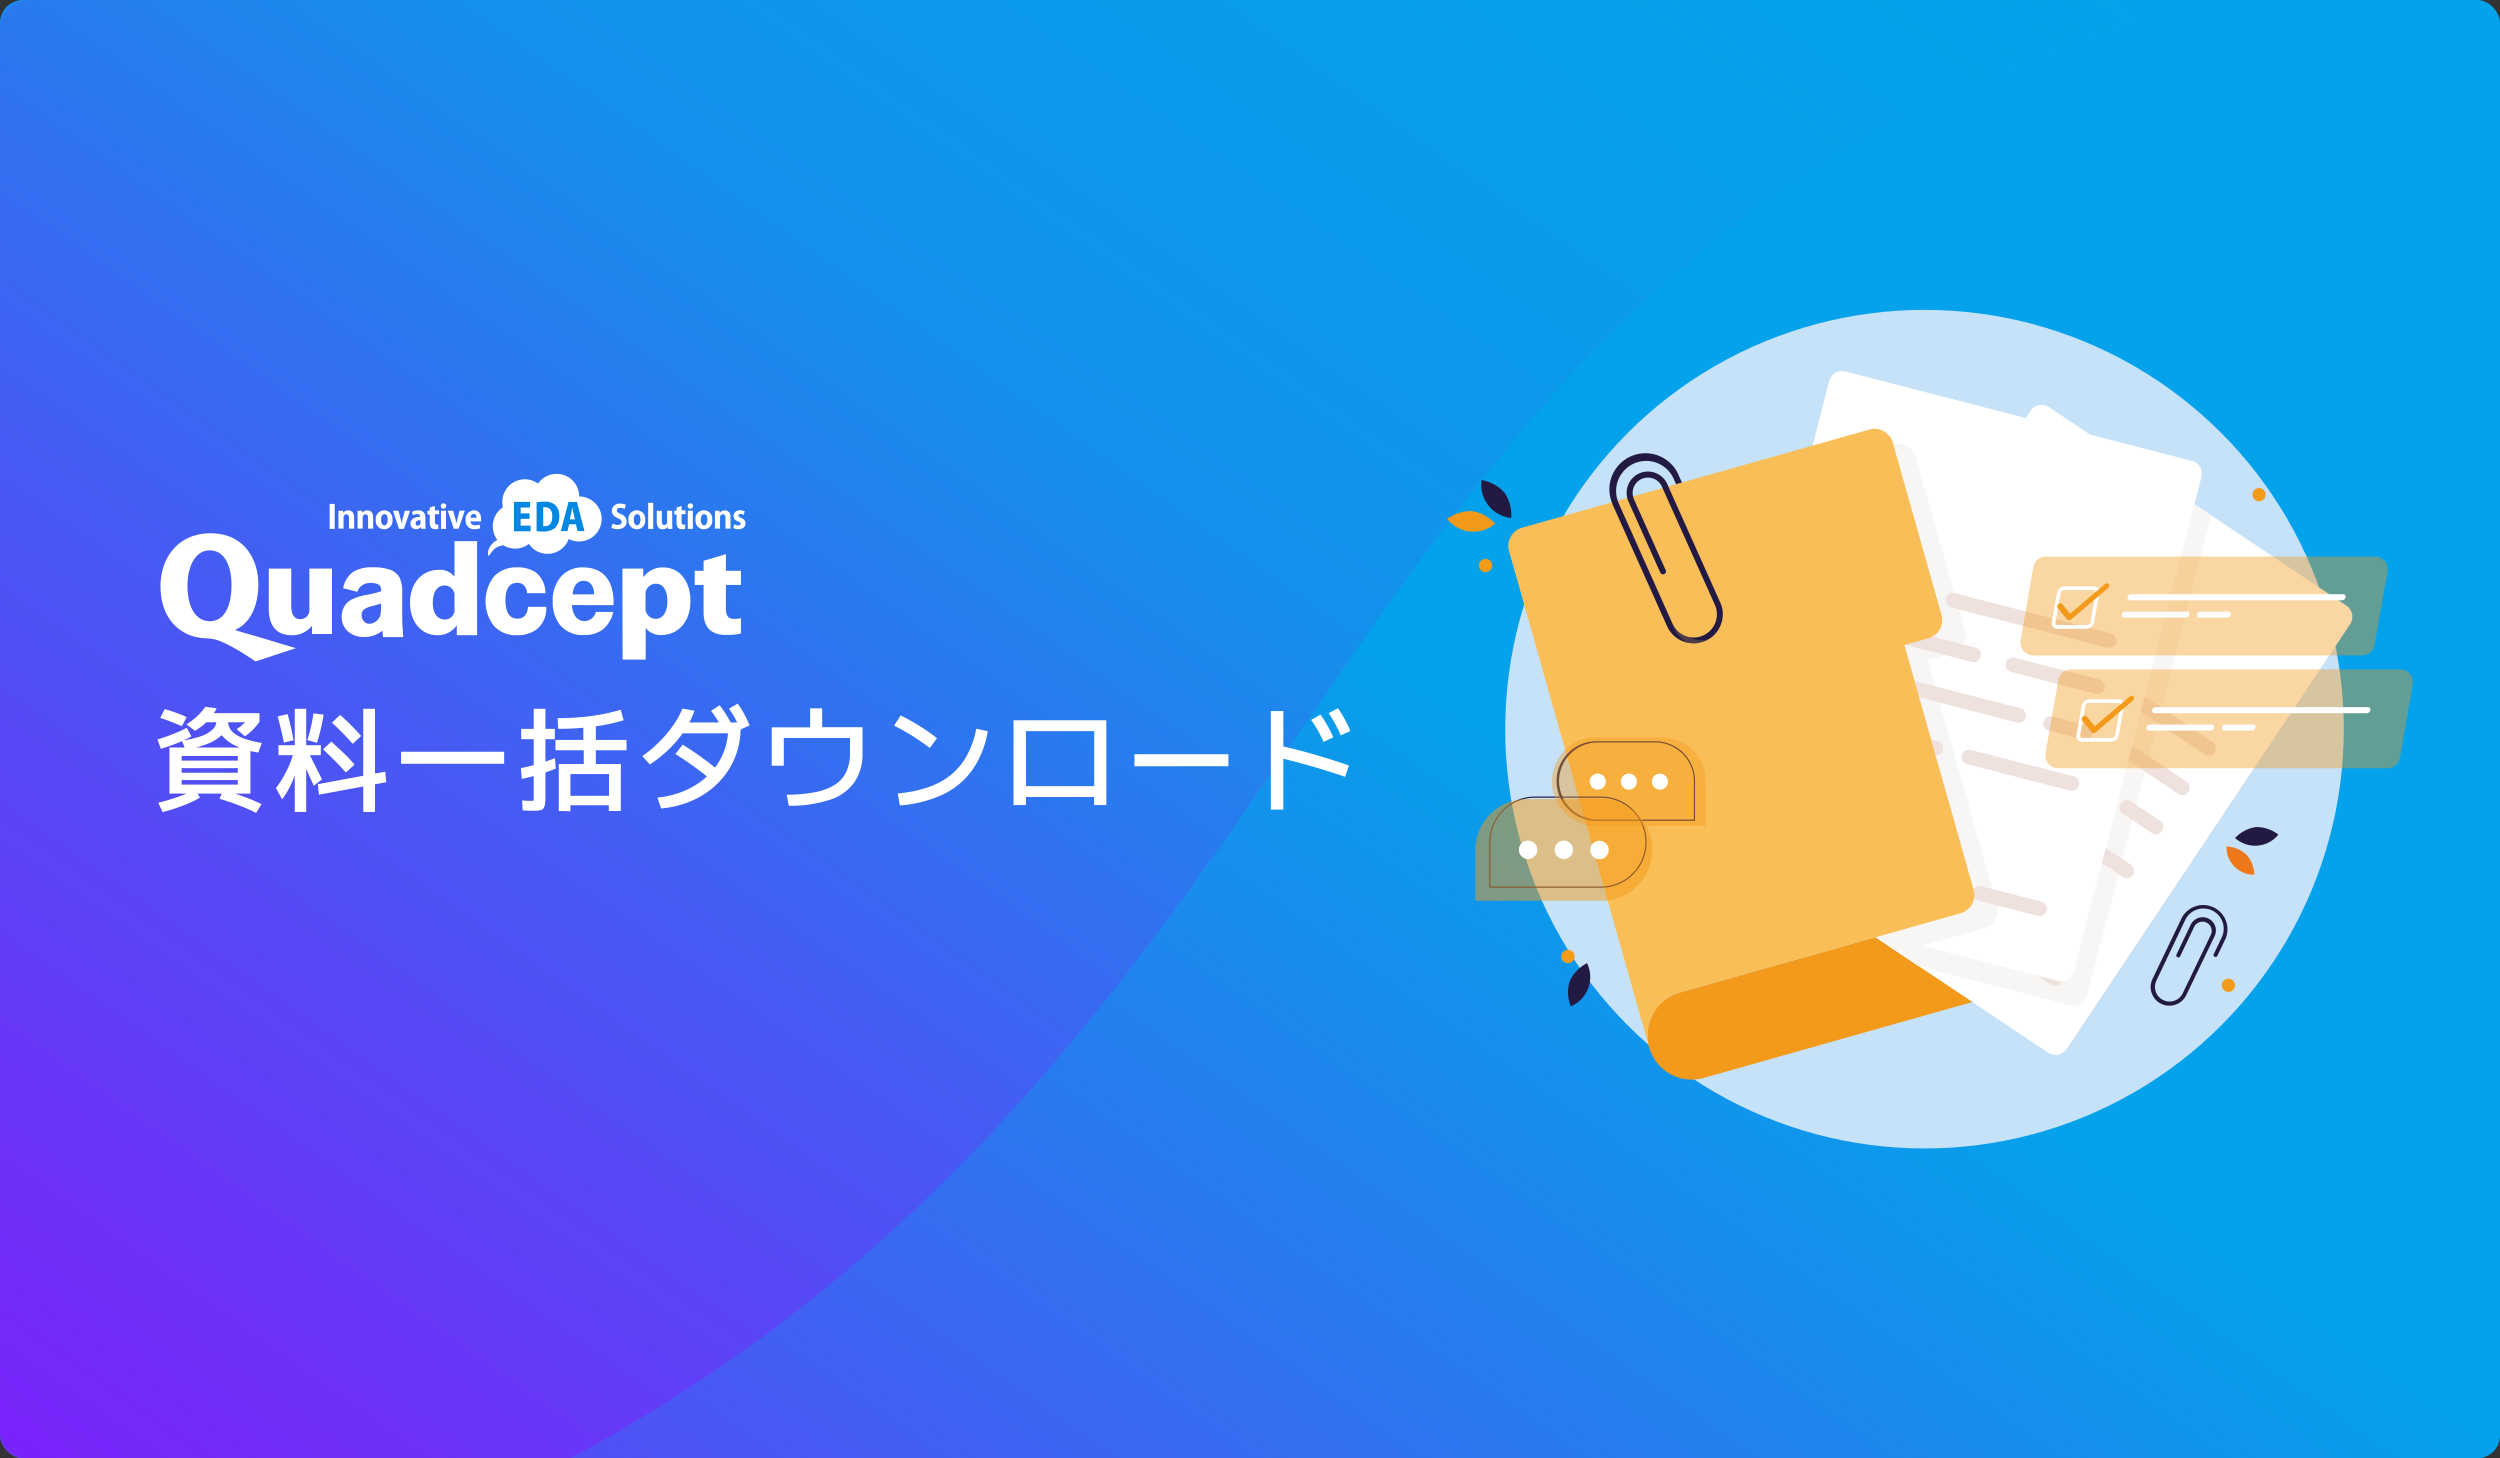 <svg xmlns="http://www.w3.org/2000/svg" xmlns:xlink="http://www.w3.org/1999/xlink" viewBox="0 0 600 350"><rect x="0" y="0" width="600" height="350" fill="#333333" stroke="none"/><defs><style>.cls-1{isolation:isolate;}.cls-2{fill:url(#名称未設定グラデーション_34);}.cls-3{opacity:0.76;fill:url(#名称未設定グラデーション_40);}.cls-4{fill:#fff;}.cls-5{fill:#0087e1;}.cls-6{fill:#c5e2f9;}.cls-15,.cls-16,.cls-7,.cls-8{fill:#f49a1b;}.cls-12,.cls-14,.cls-15,.cls-16,.cls-8{mix-blend-mode:multiply;}.cls-12,.cls-14,.cls-8{opacity:0.2;}.cls-9{fill:#efe2de;}.cls-10{fill:#f8f6f4;}.cls-11,.cls-12{fill:#fabe58;}.cls-13{fill:#231a43;}.cls-15{opacity:0.5;}.cls-16{opacity:0.4;}.cls-17{fill:#f49b1a;}.cls-18{fill:#ee771a;}</style><linearGradient id="名称未設定グラデーション_34" x1="13.22" y1="580.69" x2="320.4" y2="146.14" gradientUnits="userSpaceOnUse"><stop offset="0" stop-color="#9a00ff"/><stop offset="1" stop-color="#04a2ea"/></linearGradient><linearGradient id="名称未設定グラデーション_40" x1="15.15" y1="357.4" x2="355.92" y2="-124.66" gradientUnits="userSpaceOnUse"><stop offset="0" stop-color="#9a00ff" stop-opacity="0.5"/><stop offset="0.14" stop-color="#9109fe" stop-opacity="0.47"/><stop offset="0.35" stop-color="#7923fa" stop-opacity="0.39"/><stop offset="0.6" stop-color="#524df5" stop-opacity="0.26"/><stop offset="0.88" stop-color="#1c88ed" stop-opacity="0.08"/><stop offset="0.99" stop-color="#04a2ea" stop-opacity="0"/></linearGradient></defs><g class="cls-1"><g id="レイヤー_4" data-name="レイヤー 4"><rect class="cls-2" width="600" height="350" rx="5.5"/><path class="cls-3" d="M532.27,0H6.88A6.88,6.88,0,0,0,0,6.88V343.12A6.88,6.88,0,0,0,6.88,350h130C331.25,245,315,52.5,532.27,0Z"/><path class="cls-4" d="M38.62,179.73l-.83-2.25c1.45-.46,2.76-.92,3.94-1.39a30.76,30.76,0,0,0,3.1-1.42l1.1,2.09a29.94,29.94,0,0,1-3.23,1.52C41.48,178.77,40.12,179.26,38.62,179.73ZM39,194.91l-1-2.25A51.26,51.26,0,0,0,43,191.15a25.89,25.89,0,0,0,3.88-1.71l1.1,2a22.2,22.2,0,0,1-2.41,1.23q-1.41.63-3.12,1.2C41.33,194.28,40.16,194.62,39,194.91Zm4.67-20.62c-.75-.31-1.56-.63-2.44-1s-1.81-.66-2.78-1l1.1-2.11c1,.29,1.9.6,2.79.92s1.71.63,2.46,1Zm-3,16.17V179.4H60.1v11.06H43.6v-2.15H57.07v-1.1H43.6v-1.76H57.07v-1.1H43.6v-1.81H57.07v-1.1H43.6v9Zm3.88-10.53-.94-2.18a25.24,25.24,0,0,0,4.9-1.15A7.24,7.24,0,0,0,51.09,175a2.61,2.61,0,0,0,.84-1.85v-.83h2.86v.83A4.29,4.29,0,0,1,53.65,176a9.55,9.55,0,0,1-3.44,2.35A23.49,23.49,0,0,1,44.45,179.93Zm2.31-4.51-2.12-1.57a17.36,17.36,0,0,0,2.63-2,14.13,14.13,0,0,0,1.91-2.22L52,170A11.11,11.11,0,0,1,50.73,172,14.8,14.8,0,0,1,49,173.82,15.39,15.39,0,0,1,46.76,175.42Zm2.42-2.07v-2.2h13v2.2ZM62,180.61a19.55,19.55,0,0,1-5.5-1.65,9.18,9.18,0,0,1-3.34-2.58A5.24,5.24,0,0,1,52,173.19h2.75a3.4,3.4,0,0,0,.44,1.68,4.35,4.35,0,0,0,1.4,1.41,10.45,10.45,0,0,0,2.5,1.16,25.21,25.21,0,0,0,3.74.86Zm-.52,14.5a39.41,39.41,0,0,0-4-1.76q-2.27-.89-4.8-1.65l.91-2.07c1.76.5,3.42,1,5,1.6A39.88,39.88,0,0,1,62.76,193Zm-2.69-18.4-2-1.71a10.5,10.5,0,0,0,1.79-1.43A10.29,10.29,0,0,0,59.85,172l2.31,1.37a12.14,12.14,0,0,1-1.47,1.76A13.38,13.38,0,0,1,58.78,176.71Z"/><path class="cls-4" d="M67.71,191.83l-1.48-2.69a27.45,27.45,0,0,0,2.82-4.68,25.16,25.16,0,0,0,1.72-5l1.43.68a29.2,29.2,0,0,1-.93,4.33,24.83,24.83,0,0,1-1.52,4A20.94,20.94,0,0,1,67.71,191.83Zm.42-13.61q-.33-1.62-.72-3.27c-.26-1.1-.51-2.11-.77-3l2.39-.57c.26.93.51,1.94.76,3s.46,2.19.65,3.29Zm2.61,16.64V181.25H66.83v-2.4h3.91v-8.74h2.75v8.74H77v2.4H73.49v13.61Zm4.56-6.27c-.62-1.41-1.25-2.83-1.89-4.24s-1.31-2.84-2-4.29l1.87-.93c.68,1.3,1.35,2.61,2,3.92s1.33,2.63,2,4Zm.77-10.31-2.31-.66c.33-1,.63-2.08.88-3.21s.45-2.19.58-3.2l2.45.3c-.17,1.06-.39,2.19-.66,3.37S76.42,177.19,76.07,178.28Zm.47,12.45-.25-2.53,16.17-3,.25,2.53ZM83,185.4c-.77-.88-1.62-1.79-2.54-2.72s-1.91-1.88-2.93-2.84l2-1.87c1,.94,2,1.87,3,2.81s1.8,1.84,2.57,2.72Zm1.65-6.88c-.73-.82-1.51-1.66-2.34-2.51s-1.71-1.71-2.67-2.57l2-1.85c1,.85,1.85,1.69,2.69,2.53s1.61,1.68,2.35,2.51Zm2.53,16.34V170.11H90v24.75Z"/><path class="cls-4" d="M96.26,183.31v-2.89H121v2.89Z"/><path class="cls-4" d="M125.24,186.94l-.22-2.59c.88-.18,1.81-.4,2.77-.64s1.9-.53,2.83-.83,1.78-.61,2.57-.92l.19,2.5c-.77.31-1.62.63-2.55.95s-1.89.61-2.85.87S126.11,186.75,125.24,186.94Zm3,7.64c-.27,0-.64,0-1.11,0l-1.69-.09-.14-2.4c.53.06,1,.09,1.29.1h.83a1.71,1.71,0,0,0,.49,0q.15-.06.18-.36a8.14,8.14,0,0,0,0-1V177.4h-3v-2.48h3v-4.81h2.81v4.81h2.25v2.48h-2.25v13.2c0,.89,0,1.61-.08,2.15a2.67,2.67,0,0,1-.35,1.2,1.22,1.22,0,0,1-.81.51A7.11,7.11,0,0,1,128.21,194.58Zm5.86.06V183.36h6v-3.3h-6.79v-2.47H140v-4.24h3v4.24h7.37v2.47h-7.37v3.3h6v11.28h-2.89v-1.38H136.9V191h9.27v-5.22H136.9v8.91Zm-.14-19.72-.13-2.56c1.9,0,3.77-.08,5.59-.24s3.55-.41,5.19-.72a39.46,39.46,0,0,0,4.37-1.07l.69,2.53a39.07,39.07,0,0,1-4.5,1.1,53.6,53.6,0,0,1-5.32.71Q137,174.93,133.93,174.92Z"/><path class="cls-4" d="M154.15,181.47a29.41,29.41,0,0,0,4-3.35,27.38,27.38,0,0,0,3.34-3.93,19.88,19.88,0,0,0,2.29-4.14l2.91.53a22.23,22.23,0,0,1-2.4,4.77,27.16,27.16,0,0,1-3.62,4.34,31.09,31.09,0,0,1-4.7,3.78Zm3.63,9.95a22.51,22.51,0,0,0,5.61-1.28,19.32,19.32,0,0,0,4.7-2.5,17.18,17.18,0,0,0,3.59-3.53,15.51,15.51,0,0,0,2.29-4.4,15.73,15.73,0,0,0,.8-5.06L176,176H162.75v-2.61h15v1.24a19.24,19.24,0,0,1-.89,5.88,18.52,18.52,0,0,1-2.57,5.1,19.09,19.09,0,0,1-4,4.1,21.68,21.68,0,0,1-5.28,2.89,24.47,24.47,0,0,1-6.34,1.44Zm13.58-3.71q-2.42-2-4.71-3.66c-1.54-1.12-3.05-2.14-4.56-3.08l1.74-2.25c1.68,1,3.3,2.13,4.85,3.25s3,2.29,4.44,3.48Zm2.26-12.18c-.5-1-1-1.93-1.43-2.7a22.14,22.14,0,0,0-1.54-2.23l2.06-1.34a22.79,22.79,0,0,1,1.68,2.42c.49.82,1,1.72,1.43,2.69Zm4.09-.44a29.27,29.27,0,0,0-1.32-2.73,24.25,24.25,0,0,0-1.43-2.28l2.09-1.21a20.49,20.49,0,0,1,1.56,2.48c.45.84.88,1.76,1.3,2.75Z"/><path class="cls-4" d="M188.8,190.73a35.66,35.66,0,0,0,6.89-.62,13.4,13.4,0,0,0,4.71-1.8,7.28,7.28,0,0,0,2.72-3.09,10.45,10.45,0,0,0,.88-4.47v-3.63H188.11v6.66h-2.89v-9.22h9.21V170h2.89v4.53H207v6.19a12.12,12.12,0,0,1-1.93,7,11.47,11.47,0,0,1-5.84,4.21,30.61,30.61,0,0,1-9.92,1.46Z"/><path class="cls-4" d="M223.17,179.51q-2.08-1.56-4.22-2.9t-4.36-2.46l1.57-2.45q2.28,1.13,4.43,2.46t4.29,3Zm-7.7,10.92a30.8,30.8,0,0,0,7.32-1.51,17.83,17.83,0,0,0,5.5-3,16.08,16.08,0,0,0,3.81-4.67,22.35,22.35,0,0,0,2.21-6.36l2.75.6a22.55,22.55,0,0,1-3.63,9.2,18.37,18.37,0,0,1-7,5.93,29.66,29.66,0,0,1-10.48,2.69Z"/><path class="cls-4" d="M243.25,193.21V172.86h22.27v20.35h-2.94v-1.93H246.22v1.93Zm3-4.54h16.36v-13.2H246.22Z"/><path class="cls-4" d="M272.26,183.91V181h22.55v2.88Z"/><path class="cls-4" d="M305,194.31V170.66h3v23.65Zm17.82-7.87q-4.32-1.49-8.56-2.69t-8-2.06l.74-2.75c2.64.56,5.41,1.27,8.31,2.1s5.71,1.73,8.44,2.68Zm-5.14-8.38q-.63-1.41-1.35-2.67t-1.65-2.61l2.26-1.27c.62.9,1.17,1.78,1.66,2.65s.95,1.8,1.39,2.77Zm4.1-1.57a29.65,29.65,0,0,0-1.31-2.71c-.47-.85-1-1.73-1.58-2.63l2.23-1.18c.6.9,1.15,1.79,1.63,2.67a26.86,26.86,0,0,1,1.34,2.8Z"/><path class="cls-4" d="M56.53,151.26c1.93.6,5.11,1.47,7.29,2.14s7.2,2.16,7.2,2.16l-9.71,3.19s-5.74-4.08-9.51-5.24a13.45,13.45,0,0,0-2.42-.32c-6-.22-10.86-4.53-10.86-12.52,0-6.85,4.3-12.68,12-12.68C58.61,128,62,134.23,62,140.23c0,5.67-2.29,9.51-5.43,10.87ZM45,140.54c0,5.05,1.9,8.55,5.34,8.55s5.22-3.5,5.22-8.65c0-4.75-1.74-8.35-5.22-8.35S45,135.93,45,140.54"/><path class="cls-4" d="M79.67,152.16H74.89v-1.88H74.8A6,6,0,0,1,70,152.45c-3.51,0-5.49-2.06-5.49-6.4v-9.58H69.9v8.9c0,2,.65,3.22,2.16,3.22a2.13,2.13,0,0,0,2.19-2.28v-9.84h5.42Z"/><path class="cls-4" d="M114.5,152.45h-4.87V150.2h-.09a5.44,5.44,0,0,1-4.56,2.25c-4,0-6.57-3.32-6.57-7.77,0-5.12,3.21-7.91,6.81-7.91a4.33,4.33,0,0,1,3.77,1.56h.09v-8.46h5.42Zm-5.42-9.22a2.4,2.4,0,0,0-2.35-2.71c-2,0-2.86,1.88-2.86,4.16,0,2.6,1.17,4,2.83,4a2.31,2.31,0,0,0,2.38-2.62Z"/><path class="cls-4" d="M149.38,136.46h5v2h.07a5.65,5.65,0,0,1,4.8-2.27c3.83,0,6.45,3.32,6.45,8,0,5.7-3.55,8.22-6.94,8.22a4.53,4.53,0,0,1-3.7-1.58h-.09v7.48h-5.55Zm5.55,9.33a2.49,2.49,0,0,0,2.37,2.74c1.91,0,2.87-1.8,2.87-4.23,0-2.61-1-4.21-2.81-4.21a2.5,2.5,0,0,0-2.43,2.68Z"/><path class="cls-4" d="M168.86,134.59l5.36-1.6v4h3.61v3.4h-3.61v5.73c0,1.77.65,2.41,1.95,2.41a7.61,7.61,0,0,0,1.66-.13v3.65a16.24,16.24,0,0,1-3.54.34c-5.34,0-5.43-4-5.43-5.68v-6.32h-2.13V137h2.13Z"/><path class="cls-4" d="M95.9,138.61a4.36,4.36,0,0,0-2-1.78,11.6,11.6,0,0,0-4.5-.67,8.16,8.16,0,0,0-4.69,1.13,6.08,6.08,0,0,0-2.27,3.47l-.11.41,3.43.87c1-2.9,4.61-2.2,5.27-1.64a1.79,1.79,0,0,1,.44,1.37v.14a25.7,25.7,0,0,1-3.6.88,13.48,13.48,0,0,0-3.3,1,4.43,4.43,0,0,0-1.89,1.69A4.77,4.77,0,0,0,82,148a4.65,4.65,0,0,0,1.47,3.5,5.58,5.58,0,0,0,4,1.38,6.83,6.83,0,0,0,2.66-.53,7.25,7.25,0,0,0,1.69-1,12,12,0,0,0,.12,1.55h4.83c-.14-2.63-.24-2.63-.24-5.45v-5A8.42,8.42,0,0,0,95.9,138.61Zm-4.45,6.23v.36a11,11,0,0,1-.14,2.3,2.64,2.64,0,0,1-.82,1.4,2.76,2.76,0,0,1-1.85.8,1.63,1.63,0,0,1-1.34-.63,2.21,2.21,0,0,1-.52-1.48,1.7,1.7,0,0,1,.62-1.36,6,6,0,0,1,2.06-.8C90.28,145.21,91,145,91.45,144.84Z"/><path class="cls-4" d="M124.2,148.48c-2.1,0-2.89-1.85-2.89-4.44s.83-4.16,2.83-4.16c2.29,0,2.36,2.48,2.36,2.48h4.39l0-.41a6.24,6.24,0,0,0-2.25-4.54,7.57,7.57,0,0,0-4.53-1.24,7.34,7.34,0,0,0-5.54,2.16,9.74,9.74,0,0,0,0,11.94,7.2,7.2,0,0,0,5.47,2.18,7.57,7.57,0,0,0,4.81-1.44,6.35,6.35,0,0,0,2.26-5v-.38H126.7S126.74,148.48,124.2,148.48Z"/><path class="cls-4" d="M147.25,145.25c.2-6.16-2.65-9.08-7.44-9.08a6.76,6.76,0,0,0-5.16,2.21,8.63,8.63,0,0,0-2,6,8.92,8.92,0,0,0,1.54,5.34,7,7,0,0,0,6,2.69,7.36,7.36,0,0,0,4.3-1.2,7.26,7.26,0,0,0,2.68-4.34H143a2.88,2.88,0,0,1-2.7,2.2c-2.56,0-3.06-3-3-3.86Zm-9.76-2.59c-.08-.9.49-3.26,2.56-3.26s2.6,2.11,2.52,3.26Z"/><path class="cls-4" d="M144.31,123.56a5.41,5.41,0,0,0-5.31-4.41,4.71,4.71,0,0,0-.09-1,5.41,5.41,0,0,0-9.77-2.09,5.41,5.41,0,0,0-8.49,5.38c0,.1,0,.19.07.29a5.43,5.43,0,0,0-2.36,5.53,5.35,5.35,0,0,0,1,2.32,4.24,4.24,0,0,0-1.89,1.88,2.46,2.46,0,0,0-.28,1.84c.21.36.62-.91,1.75-1.76a4.48,4.48,0,0,1,1.87-.67,5.39,5.39,0,0,0,6.12-.32,5.41,5.41,0,0,0,9.56-1.19,5.33,5.33,0,0,0,3.45.5A5.41,5.41,0,0,0,144.31,123.56Z"/><rect class="cls-4" x="79.11" y="120.94" width="1.22" height="5.99"/><path class="cls-4" d="M83.57,122.49a1.5,1.5,0,0,0-1.23.61l0-.52H81.23v0c0,.38,0,.79,0,1.28v3h1.22v-2.58c0-.67.45-.85.69-.85.5,0,.61.49.61.9v2.53H85v-2.66C85,123.15,84.47,122.49,83.57,122.49Z"/><path class="cls-4" d="M88.16,122.49a1.49,1.49,0,0,0-1.23.61l-.05-.52H85.82v0c0,.38,0,.79,0,1.28v3h1.22v-2.58c0-.67.45-.85.69-.85.5,0,.61.49.61.9v2.53h1.22v-2.66C89.59,123.15,89.05,122.49,88.16,122.49Z"/><path class="cls-4" d="M92.26,122.48a2.05,2.05,0,0,0-2.07,2.29,2,2,0,0,0,2,2.25,2,2,0,0,0,2-2.3A2,2,0,0,0,92.26,122.48Zm0,3.61c-.55,0-.8-.67-.8-1.34s.21-1.35.81-1.35.78.67.78,1.34S92.78,126.09,92.23,126.09Z"/><path class="cls-4" d="M96.6,124.68c-.08.35-.15.67-.2.95-.06-.32-.13-.64-.21-.95l-.57-2.11H94.31l1.46,4.36h1.16l1.49-4.36H97.15Z"/><path class="cls-4" d="M102.1,125.88v-1.57c0-1.21-.58-1.82-1.73-1.82a3.08,3.08,0,0,0-1.5.36l0,0,.24.82,0,0a2,2,0,0,1,1-.28c.61,0,.72.32.72.66-1.48,0-2.33.61-2.33,1.65A1.28,1.28,0,0,0,99.87,127a1.43,1.43,0,0,0,1.13-.49l.07.4h1.1v-.05A5.08,5.08,0,0,1,102.1,125.88Zm-1.19-1v.57a.67.67,0,0,1-.67.7.48.48,0,0,1-.49-.54C99.75,125.1,100.14,124.86,100.91,124.85Z"/><path class="cls-4" d="M104.34,121.44l-1.2.36v.77h-.56v.92h.56v1.93c0,.44,0,1.59,1.29,1.59a2.54,2.54,0,0,0,.78-.1h0l0-1h0a1.71,1.71,0,0,1-.36,0c-.33,0-.47-.21-.47-.69v-1.82h1v-.92h-1Z"/><path class="cls-4" d="M106.43,120.8a.65.65,0,1,0,.66.65A.62.62,0,0,0,106.43,120.8Z"/><rect class="cls-4" x="105.83" y="122.57" width="1.22" height="4.36"/><path class="cls-4" d="M109.75,124.68c-.08.35-.15.67-.2.95-.06-.32-.13-.63-.21-.95l-.57-2.11h-1.31l1.45,4.33v0h1.16l1.49-4.36H110.3Z"/><path class="cls-4" d="M113.75,122.48a2.09,2.09,0,0,0-2,2.33,2,2,0,0,0,2.11,2.2,3.61,3.61,0,0,0,1.4-.25h0l-.17-.87-.05,0a3,3,0,0,1-1,.17,1,1,0,0,1-1.12-.93h2.54v0a2.69,2.69,0,0,0,0-.46C115.5,123.29,114.85,122.48,113.75,122.48Zm.61,1.78h-1.44c0-.36.23-.9.76-.9a.58.58,0,0,1,.44.17A1.09,1.09,0,0,1,114.36,124.26Z"/><path class="cls-4" d="M149.05,123.4c-.74-.33-1-.51-1-.9s.22-.61.83-.61a2.15,2.15,0,0,1,1,.25l.05,0,.26-1,0,0a3,3,0,0,0-1.29-.27,1.83,1.83,0,0,0-2.07,1.75c0,.74.49,1.33,1.46,1.75.67.29.91.54.91.92s-.34.69-.91.69a2.63,2.63,0,0,1-1.25-.32l-.05,0-.25,1h0a3.15,3.15,0,0,0,1.47.34c1.33,0,2.19-.72,2.19-1.82A1.93,1.93,0,0,0,149.05,123.4Z"/><path class="cls-4" d="M152.91,122.48a2,2,0,0,0-2.07,2.29,2,2,0,0,0,2,2.25,2,2,0,0,0,2-2.3A2,2,0,0,0,152.91,122.48Zm0,3.61c-.55,0-.8-.67-.8-1.34s.21-1.35.81-1.35.78.67.78,1.34S153.42,126.09,152.88,126.09Z"/><rect class="cls-4" x="155.56" y="120.68" width="1.22" height="6.26"/><path class="cls-4" d="M161.33,125.58v-3h-1.22v2.68a.69.69,0,0,1-.66.75c-.41,0-.61-.33-.61-1v-2.42h-1.22v2.59c0,1.54.77,1.86,1.41,1.86a1.47,1.47,0,0,0,1.22-.61l.05.52h1.07v-.22C161.35,126.39,161.33,126,161.33,125.58Z"/><path class="cls-4" d="M163.59,121.44l-1.21.36v.77h-.56v.92h.56v1.93c0,.44,0,1.59,1.29,1.59a2.5,2.5,0,0,0,.78-.1h0l0-1h-.05a1.71,1.71,0,0,1-.36,0c-.32,0-.46-.21-.46-.69v-1.82h.94v-.92h-.94Z"/><path class="cls-4" d="M165.68,120.8a.65.65,0,1,0,.65.65A.62.62,0,0,0,165.68,120.8Z"/><rect class="cls-4" x="165.07" y="122.57" width="1.22" height="4.36"/><path class="cls-4" d="M169,122.48a2,2,0,0,0-2.07,2.29,2,2,0,0,0,2,2.25,2,2,0,0,0,2-2.3A2,2,0,0,0,169,122.48Zm0,3.61c-.56,0-.81-.67-.81-1.34s.22-1.35.81-1.35.78.67.78,1.34S169.49,126.09,169,126.09Z"/><path class="cls-4" d="M173.93,122.49a1.47,1.47,0,0,0-1.22.61l-.05-.52h-1.07v0c0,.38,0,.79,0,1.28v3h1.22v-2.58c0-.67.45-.85.69-.85.5,0,.61.49.61.9v2.53h1.22v-2.66C175.37,123.15,174.83,122.49,173.93,122.49Z"/><path class="cls-4" d="M177.84,124.27c-.49-.21-.63-.32-.63-.53s.19-.36.49-.36a1.66,1.66,0,0,1,.79.22l0,0,.24-.88,0,0a2.42,2.42,0,0,0-1.08-.24,1.45,1.45,0,0,0-1.61,1.39c0,.56.38,1,1.12,1.29.46.19.59.32.59.56s-.2.38-.55.38a2.2,2.2,0,0,1-1-.28l0,0-.23.9,0,0a2.53,2.53,0,0,0,1.22.29c1.07,0,1.73-.53,1.73-1.39C178.93,125,178.58,124.58,177.84,124.27Z"/><polygon class="cls-5" points="124.95 124.52 127.09 124.52 127.09 123.21 124.95 123.21 124.95 121.8 127.21 121.8 127.21 120.46 123.35 120.46 123.35 127.5 127.35 127.5 127.35 126.16 124.95 126.16 124.95 124.52"/><path class="cls-5" d="M133.15,121.11a3.86,3.86,0,0,0-2.53-.7,11.57,11.57,0,0,0-1.84.15v6.9a10.48,10.48,0,0,0,1.53.1,4.26,4.26,0,0,0,2.81-.79,3.69,3.69,0,0,0,1.1-2.92A3.31,3.31,0,0,0,133.15,121.11Zm-2.4,5.18a2.24,2.24,0,0,1-.38,0v-4.56a1.87,1.87,0,0,1,.49,0c1,0,1.69.73,1.69,2.2C132.55,125.6,131.8,126.3,130.75,126.29Z"/><path class="cls-5" d="M138.45,120.46h-2l-1.86,7h1.62l.38-1.64h1.62l.41,1.64h1.66Zm-1.7,4.19.32-1.41c.09-.4.2-1,.29-1.48h0c.09.43.21,1.06.3,1.48l.31,1.41Z"/><circle class="cls-6" cx="461.88" cy="175" r="100.63"/><path class="cls-7" d="M488.33,228.22a10.66,10.66,0,0,1-7.75,10.24L468,242,408.94,258.7a10.65,10.65,0,0,1-12.23-5.11,10.52,10.52,0,0,1-.91-2.24,10.8,10.8,0,0,1-.41-2.9,10.48,10.48,0,0,1,.35-2.68,10.63,10.63,0,0,1,7.41-7.56l41.57-11.75,30.06-8.5a10.65,10.65,0,0,1,13.55,10.26Z"/><path class="cls-8" d="M486.8,222.71a10.55,10.55,0,0,0-7.24-.53l-71.64,20.24a10.64,10.64,0,0,0-7.41,7.57,10.36,10.36,0,0,0-.34,2.68,10.84,10.84,0,0,0,.4,2.9,11,11,0,0,0,.91,2.23l.22.38a10.76,10.76,0,0,1-5-4.59,10.52,10.52,0,0,1-.91-2.24,10.78,10.78,0,0,1-.4-2.9,10.48,10.48,0,0,1,.34-2.68,10.63,10.63,0,0,1,7.41-7.56L474.78,218A10.66,10.66,0,0,1,486.8,222.71Z"/><path class="cls-8" d="M488.33,228.22a10.66,10.66,0,0,1-7.75,10.24L468,242l-23.3-15.55,30.06-8.5a10.65,10.65,0,0,1,13.55,10.26Z"/><path class="cls-4" d="M564,149.85l-68,101.9a3.19,3.19,0,0,1-4.43.89L460.4,231.81l-35.92-24a3.23,3.23,0,0,1-1.36-2l-1.42-7.14a3.17,3.17,0,0,1,.47-2.4l61.16-91.67,4-6a3.19,3.19,0,0,1,4.43-.89l22,14.7,16.89,11.26,32.5,21.69A3.2,3.2,0,0,1,564,149.85Z"/><polygon class="cls-9" points="423.38 207.12 421.44 197.38 427.28 201.28 423.38 207.12"/><path class="cls-10" d="M530.65,123.73,500.91,239a3.2,3.2,0,0,1-3.9,2.3l-36.61-9.45-35.92-24a3.23,3.23,0,0,1-1.36-2l-1.42-7.14a3.17,3.17,0,0,1,.47-2.4l61.16-91.67,30.43,7.86Z"/><path class="cls-9" d="M491.76,151.87l-17.88-11.93a1.77,1.77,0,1,0-2,2.94l17.88,11.93a1.77,1.77,0,0,0,2-2.94Z"/><path class="cls-9" d="M531.07,178.09l-32-21.36a1.77,1.77,0,1,0-2,2.94l32,21.36a1.76,1.76,0,0,0,2.44-.49A1.78,1.78,0,0,0,531.07,178.09Z"/><path class="cls-9" d="M499.28,170.57l-31.72-21.16a1.77,1.77,0,0,0-2,2.94l31.72,21.16a1.77,1.77,0,1,0,2-2.94Z"/><path class="cls-9" d="M524.75,187.56,507.37,176a1.76,1.76,0,1,0-2,2.93l17.38,11.6a1.77,1.77,0,0,0,2-2.94Z"/><path class="cls-9" d="M474.12,167.48l-12.88-8.59a1.76,1.76,0,0,0-2,2.93l12.88,8.59a1.76,1.76,0,1,0,2-2.93Z"/><path class="cls-9" d="M504.79,187.94,481.1,172.13a1.77,1.77,0,0,0-2,2.94l23.69,15.8a1.76,1.76,0,1,0,2-2.93Z"/><path class="cls-9" d="M518.43,197l-7-4.66a1.76,1.76,0,1,0-2,2.93l7,4.66a1.76,1.76,0,1,0,2-2.93Z"/><path class="cls-9" d="M483.38,188.83l-29.14-19.45a1.77,1.77,0,1,0-2,2.94l29.15,19.44a1.76,1.76,0,0,0,1.95-2.93Z"/><path class="cls-9" d="M511.42,207.53l-21.13-14.09a1.76,1.76,0,0,0-2,2.93l21.13,14.1a1.76,1.76,0,0,0,1.95-2.94Z"/><path class="cls-9" d="M494.17,233.39,482,225.24a1.76,1.76,0,1,0-2,2.93l12.23,8.16a1.76,1.76,0,0,0,1.95-2.94Z"/><path class="cls-4" d="M528.35,114.5,497.74,233.11a3.2,3.2,0,0,1-3.9,2.3L461.32,227,415.7,215.24a3.18,3.18,0,0,1-1.95-1.47l-3.7-6.27a3.2,3.2,0,0,1-.34-2.42l23.87-92.49L439,91.45a3.19,3.19,0,0,1,3.9-2.29l83.12,21.45A3.19,3.19,0,0,1,528.35,114.5Z"/><polygon class="cls-9" points="414.42 214.91 409.38 206.36 416.18 208.11 414.42 214.91"/><path class="cls-10" d="M476.12,222.83,461.32,227,415.7,215.24a3.18,3.18,0,0,1-1.95-1.47l-3.7-6.27a3.2,3.2,0,0,1-.34-2.42l23.87-92.49,14.92-4.21,5.75-1.63a4.55,4.55,0,0,1,5.62,3.14l11.69,41.35a4.56,4.56,0,0,1-3.15,5.62l-5.75,1.63,16.6,58.73A4.55,4.55,0,0,1,476.12,222.83Z"/><path class="cls-9" d="M460.78,140.22,440,134.85a1.77,1.77,0,0,0-.89,3.42l20.82,5.37a1.77,1.77,0,1,0,.88-3.42Z"/><path class="cls-9" d="M506.53,152l-37.27-9.62a1.77,1.77,0,1,0-.88,3.42l37.27,9.62a1.77,1.77,0,1,0,.88-3.42Z"/><path class="cls-9" d="M474,155.4l-36.92-9.52a1.76,1.76,0,1,0-.88,3.41l36.92,9.53a1.77,1.77,0,1,0,.88-3.42Z"/><path class="cls-9" d="M503.68,163.05l-20.23-5.22a1.77,1.77,0,0,0-.88,3.42l20.23,5.22a1.77,1.77,0,1,0,.88-3.42Z"/><path class="cls-9" d="M449.27,160.77l-15-3.87a1.77,1.77,0,0,0-.89,3.42l15,3.86a1.76,1.76,0,1,0,.89-3.41Z"/><path class="cls-9" d="M485,170l-27.58-7.11a1.76,1.76,0,1,0-.88,3.41l27.57,7.12A1.77,1.77,0,0,0,485,170Z"/><path class="cls-9" d="M500.84,174.08l-8.13-2.1a1.77,1.77,0,1,0-.88,3.42l8.13,2.09a1.76,1.76,0,0,0,.88-3.41Z"/><path class="cls-9" d="M465.05,177.88l-33.93-8.76a1.77,1.77,0,0,0-.88,3.42l33.92,8.75a1.76,1.76,0,0,0,.89-3.41Z"/><path class="cls-9" d="M497.68,186.3,473.09,180a1.77,1.77,0,1,0-.88,3.42l24.59,6.34a1.76,1.76,0,1,0,.88-3.41Z"/><path class="cls-9" d="M489.92,216.4l-14.24-3.68a1.77,1.77,0,1,0-.88,3.42L489,219.81a1.76,1.76,0,0,0,.89-3.41Z"/><path class="cls-11" d="M395.4,248.45a10.64,10.64,0,0,1,7.75-10.24L392.9,241.1l2.9,10.25A10.78,10.78,0,0,1,395.4,248.45Z"/><path class="cls-11" d="M473.66,213.55l-6.19-21.9-10.41-36.83,5.76-1.63a4.54,4.54,0,0,0,3.14-5.61l-11.69-41.35a4.54,4.54,0,0,0-5.61-3.14l-5.76,1.62L405,115.43l-1.4.39-1.87.53-1.46.41-6.6,1.87-1.45.41-2.44.69-1.39.39-23.08,6.53a4.54,4.54,0,0,0-3.14,5.61l8,28.28h0L392.9,241.1l77.62-21.93A4.55,4.55,0,0,0,473.66,213.55Z"/><path class="cls-12" d="M395.4,248.45a10.64,10.64,0,0,1,7.75-10.24L392.9,241.1l2.9,10.25A10.78,10.78,0,0,1,395.4,248.45Z"/><path class="cls-12" d="M473.66,213.55l-6.19-21.9c-61.05,21.32-97.1-30.77-97.33-31.11L392.9,241.1l77.62-21.93A4.55,4.55,0,0,0,473.66,213.55Z"/><path class="cls-13" d="M413,149.92a6.94,6.94,0,0,1-3.67,3.89,7,7,0,0,1-9.24-3.53l-12.93-28.87c-.12-.28-.23-.57-.33-.86A8.66,8.66,0,0,1,403,114.33l.66,1.47-1.4.4-.57-1.28a7.22,7.22,0,0,0-13.44,5.24,6,6,0,0,0,.26.66l12.92,28.88a5.55,5.55,0,0,0,10.26-.29,5.5,5.5,0,0,0-.12-4.25l-12.55-28-.15-.33a3.67,3.67,0,0,0-6.93,2.34,3.2,3.2,0,0,0,.22.66l7.62,17a.72.72,0,0,1-1.32.58l-7.61-17a4.62,4.62,0,0,1-.3-.86,5.11,5.11,0,0,1,9.63-3.32l.24.53,12.46,27.85A6.9,6.9,0,0,1,413,149.92Z"/><g class="cls-14"><path class="cls-11" d="M392.34,120.19a5,5,0,0,1-.14-1.15l1.45-.41a3.56,3.56,0,0,0,.08,1.17,4.37,4.37,0,0,0,.22.67l7.62,17a.72.72,0,1,1-1.31.59l-7.62-17A4.62,4.62,0,0,1,392.34,120.19Z"/><path class="cls-11" d="M414.83,150.6a6.93,6.93,0,0,1-3.68,3.89,6.83,6.83,0,0,1-2.85.61,7,7,0,0,1-6.39-4.13L389,122.09a9,9,0,0,1-.34-.86,8.19,8.19,0,0,1-.28-1.11l1.39-.39a8.59,8.59,0,0,0,.28,1.11c.08.22.16.44.26.66l12.92,28.88a5.55,5.55,0,0,0,10.26-.29,5.5,5.5,0,0,0-.12-4.25l-12.55-28-.15-.34a3.77,3.77,0,0,0-.41-.7l1.46-.41a4.39,4.39,0,0,1,.27.53l.23.52,12.47,27.85A7,7,0,0,1,414.83,150.6Z"/></g><path class="cls-13" d="M384.24,213.05H357.42V202.11a11,11,0,0,1,10.94-10.94h15.88a10.94,10.94,0,0,1,0,21.88Zm-26.54-.28h26.54a10.66,10.66,0,0,0,0-21.32H368.36a10.67,10.67,0,0,0-10.66,10.66Z"/><path class="cls-13" d="M406.81,197H383.44a9.55,9.55,0,1,1,0-19.09h13.82a9.55,9.55,0,0,1,9.55,9.54Zm-23.37-18.81a9.26,9.26,0,1,0,0,18.52h23.09v-9.26a9.28,9.28,0,0,0-9.27-9.26Z"/><path class="cls-15" d="M384.3,216.18H354.09V204a12.24,12.24,0,0,1,12.23-12.23h18A12.23,12.23,0,0,1,396.53,204h0A12.23,12.23,0,0,1,384.3,216.18Z"/><path class="cls-4" d="M381.66,204a2.22,2.22,0,1,0,2.22-2.22A2.22,2.22,0,0,0,381.66,204Z"/><circle class="cls-4" cx="375.31" cy="203.95" r="2.22"/><circle class="cls-4" cx="366.74" cy="203.95" r="2.22"/><path class="cls-16" d="M383.09,198.23h26.3V187.59a10.64,10.64,0,0,0-10.64-10.65H383.09a10.64,10.64,0,0,0-10.64,10.65h0A10.64,10.64,0,0,0,383.09,198.23Z"/><path class="cls-4" d="M385.39,187.59a1.93,1.93,0,1,1-1.93-1.93A1.93,1.93,0,0,1,385.39,187.59Z"/><circle class="cls-4" cx="390.92" cy="187.59" r="1.93"/><circle class="cls-4" cx="398.38" cy="187.59" r="1.93"/><path class="cls-7" d="M353.32,122.68a9.51,9.51,0,0,1,5.51,3,8,8,0,0,1-11.5-1.13A9.51,9.51,0,0,1,353.32,122.68Z"/><path class="cls-13" d="M361.07,118.23a9.49,9.49,0,0,1,1.62,6.07,8,8,0,0,1-7.13-9.08A9.46,9.46,0,0,1,361.07,118.23Z"/><path class="cls-17" d="M358.13,135.92a1.6,1.6,0,1,1-1.4-1.78A1.6,1.6,0,0,1,358.13,135.92Z"/><path class="cls-17" d="M377.89,229.75a1.6,1.6,0,1,1-1.4-1.79A1.6,1.6,0,0,1,377.89,229.75Z"/><path class="cls-13" d="M376.72,235.51a9.09,9.09,0,0,1,4.17-4.35,7.65,7.65,0,0,1-3.9,10.37A9.08,9.08,0,0,1,376.72,235.51Z"/><path class="cls-17" d="M533.5,237.34a1.58,1.58,0,0,1,2.49-1.93,1.58,1.58,0,1,1-2.49,1.93Z"/><path class="cls-18" d="M539.16,205.11a7.8,7.8,0,0,1,1.88,4.81,6.55,6.55,0,0,1-6.66-6.77A7.81,7.81,0,0,1,539.16,205.11Z"/><path class="cls-13" d="M541.44,198.49a8.59,8.59,0,0,1,5.37,1.82,7.19,7.19,0,0,1-10.39.82A8.58,8.58,0,0,1,541.44,198.49Z"/><path class="cls-17" d="M540.93,119.69a1.58,1.58,0,1,1,2.21.28A1.58,1.58,0,0,1,540.93,119.69Z"/><path class="cls-16" d="M567,157.29H488a3.1,3.1,0,0,1-3.05-3.63L488,136.12a3.09,3.09,0,0,1,3-2.55h79a3.09,3.09,0,0,1,3,3.63l-3.09,17.53A3.09,3.09,0,0,1,567,157.29Z"/><path class="cls-4" d="M500.77,150.91h-7.06a1.29,1.29,0,0,1-1.29-1.57l1.25-7.05a1.94,1.94,0,0,1,1.84-1.56h7.05a1.28,1.28,0,0,1,1.29,1.56l-1.25,7.05A2,2,0,0,1,500.77,150.91Zm-5.42-9.29a.84.84,0,0,0-.79.67l-1.24,7.05a.54.54,0,0,0,.55.67h7.05a.83.83,0,0,0,.79-.67l1.24-7.05a.54.54,0,0,0-.55-.67Z"/><path class="cls-7" d="M496.53,148.84a.56.56,0,0,1-.44-.19l-2.27-2.76A.69.69,0,0,1,494,145a.67.67,0,0,1,.95,0l1.88,2.28,8.34-7.09a.66.66,0,0,1,.95,0,.68.68,0,0,1-.17.94l-8.9,7.56A.81.81,0,0,1,496.53,148.84Z"/><path class="cls-4" d="M562.09,144.08H511.2a.6.6,0,0,1-.6-.73h0a.91.91,0,0,1,.86-.74h50.89a.59.59,0,0,1,.6.74h0A.91.91,0,0,1,562.09,144.08Z"/><path class="cls-4" d="M524.57,148.24H509.82a.6.6,0,0,1-.6-.73h0a.91.91,0,0,1,.86-.73h14.74a.6.6,0,0,1,.61.73h0A.92.92,0,0,1,524.57,148.24Z"/><path class="cls-4" d="M534.54,148.24H527.9a.6.6,0,0,1-.61-.73h0a.92.92,0,0,1,.86-.73h6.64a.6.6,0,0,1,.61.73h0A.92.92,0,0,1,534.54,148.24Z"/><path class="cls-16" d="M572.93,184.39h-79a3.09,3.09,0,0,1-3-3.64L494,163.22a3.09,3.09,0,0,1,3-2.56h79a3.1,3.1,0,0,1,3.05,3.64L576,181.83A3.1,3.1,0,0,1,572.93,184.39Z"/><path class="cls-4" d="M506.69,178h-7.05a1.27,1.27,0,0,1-1.29-1.56l1.24-7.05a2,2,0,0,1,1.84-1.57h7.06a1.27,1.27,0,0,1,1.28,1.57l-1.24,7.05A2,2,0,0,1,506.69,178Zm-5.42-9.28a.82.82,0,0,0-.78.67l-1.25,7.05a.55.55,0,0,0,.55.67h7.06a.84.84,0,0,0,.79-.67l1.24-7.05a.54.54,0,0,0-.55-.67Z"/><path class="cls-7" d="M502.46,175.94a.53.53,0,0,1-.44-.19L499.75,173a.7.7,0,0,1,.16-1,.67.67,0,0,1,.95,0l1.88,2.29,8.35-7.09a.67.67,0,0,1,.95,0,.7.7,0,0,1-.17.95L503,175.75A.76.76,0,0,1,502.46,175.94Z"/><path class="cls-4" d="M568,171.17H517.13a.6.6,0,0,1-.61-.73h0a.92.92,0,0,1,.86-.73h50.9a.6.6,0,0,1,.6.73h0A.9.9,0,0,1,568,171.17Z"/><path class="cls-4" d="M530.49,175.34H515.75a.6.6,0,0,1-.61-.73h0a.9.9,0,0,1,.86-.73h14.75a.59.59,0,0,1,.6.73h0A.91.91,0,0,1,530.49,175.34Z"/><path class="cls-4" d="M540.46,175.34h-6.64a.6.6,0,0,1-.6-.73h0a.9.9,0,0,1,.86-.73h6.64a.59.59,0,0,1,.6.73h0A.91.91,0,0,1,540.46,175.34Z"/><path class="cls-13" d="M521.06,241.34a4.32,4.32,0,0,1-2.35-.42,4.39,4.39,0,0,1-2.29-2.55,4.46,4.46,0,0,1,.18-3.42l7.06-14.73a5.83,5.83,0,0,1,10.51,5l-2,4.17a.5.5,0,0,1-.65.23.48.48,0,0,1-.22-.65l2-4.17a4.86,4.86,0,0,0-8.76-4.19l-7,14.73a3.47,3.47,0,0,0-.15,2.68,3.51,3.51,0,0,0,6.48.35l6.72-14a2.21,2.21,0,1,0-4-1.91l-3.33,7a.49.49,0,1,1-.88-.42l3.34-7a3.18,3.18,0,1,1,5.73,2.75l-6.73,14A4.46,4.46,0,0,1,521.06,241.34Z"/></g></g></svg>